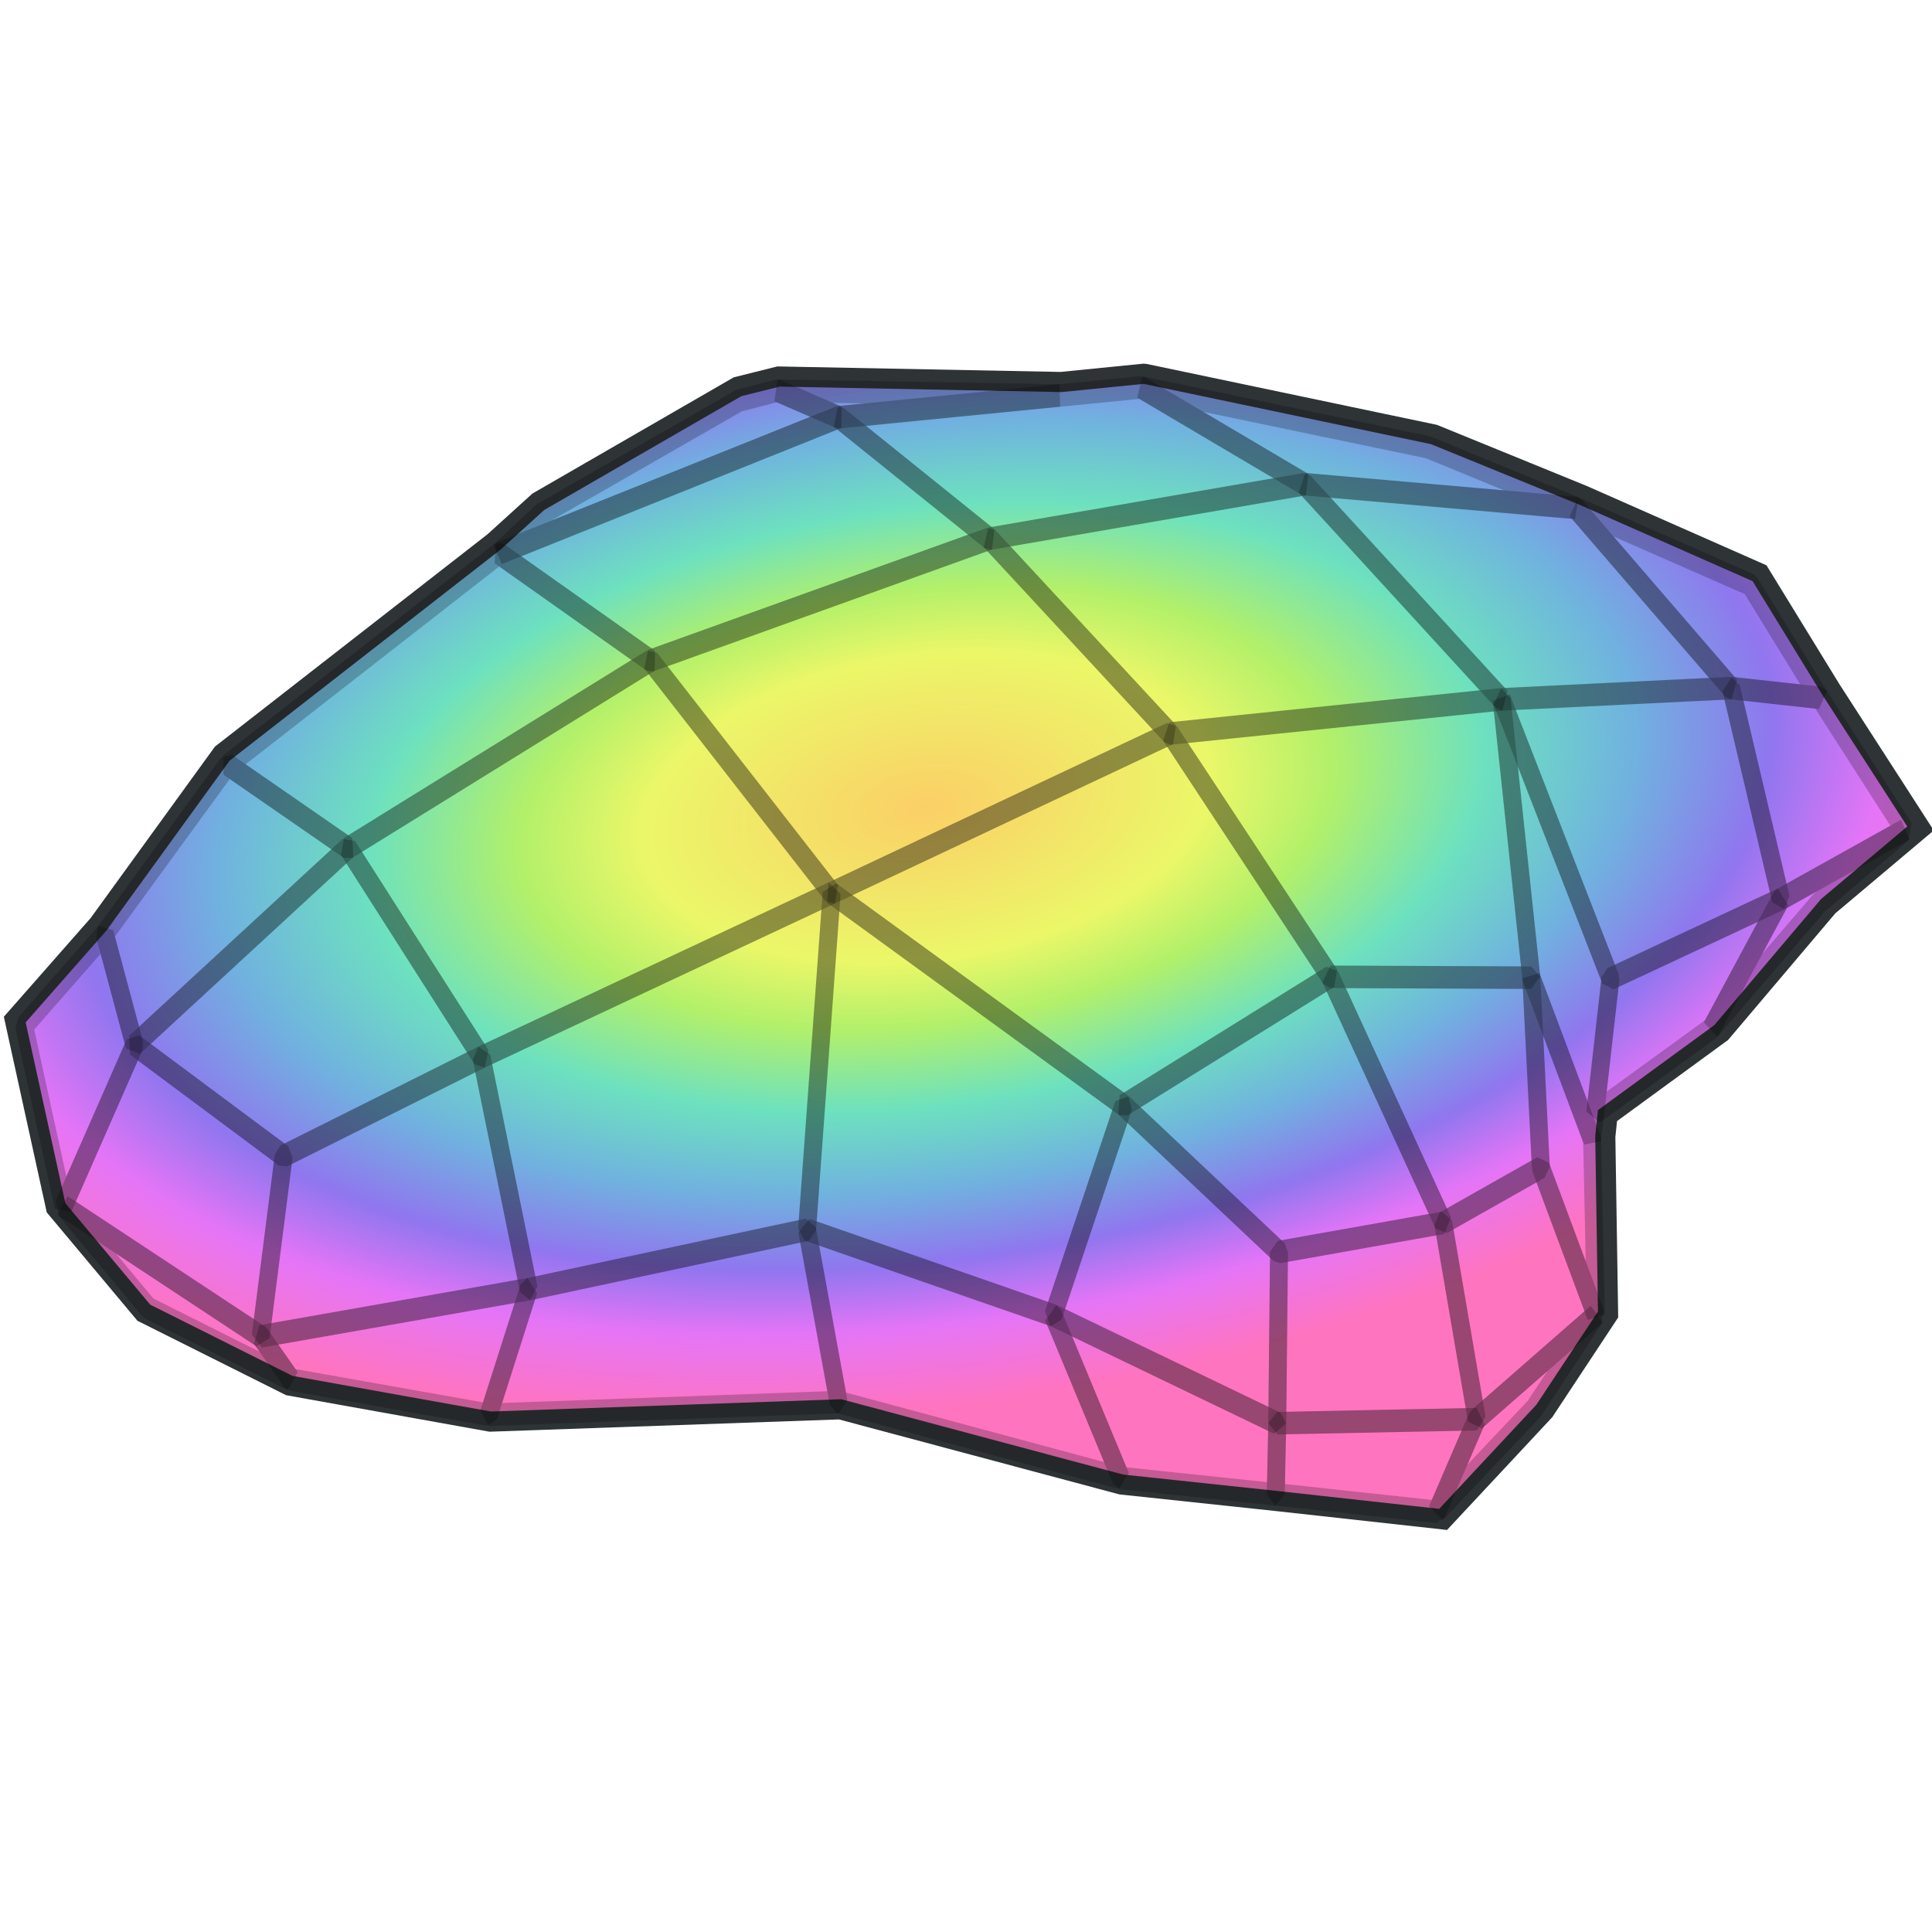 <?xml version="1.0" encoding="UTF-8" standalone="no"?>
<!-- Created with Inkscape (http://www.inkscape.org/) -->

<svg
   xmlns:i="http://ns.adobe.com/AdobeIllustrator/10.0/"
   xmlns:a="http://ns.adobe.com/AdobeSVGViewerExtensions/3.0/"
   xmlns:dc="http://purl.org/dc/elements/1.1/"
   xmlns:cc="http://creativecommons.org/ns#"
   xmlns:rdf="http://www.w3.org/1999/02/22-rdf-syntax-ns#"
   xmlns:svg="http://www.w3.org/2000/svg"
   xmlns="http://www.w3.org/2000/svg"
   xmlns:xlink="http://www.w3.org/1999/xlink"
   xmlns:sodipodi="http://sodipodi.sourceforge.net/DTD/sodipodi-0.dtd"
   xmlns:inkscape="http://www.inkscape.org/namespaces/inkscape"
   width="48px"
   height="48px"
   id="svg20343"
   sodipodi:version="0.32"
   inkscape:version="0.48.4 r9939"
   sodipodi:docname="topobuild.svg"
   version="1.1">
  <defs
     id="defs20345">
    <linearGradient
       id="linearGradient20023">
      <stop
         id="stop20041"
         offset="0"
         style="stop-color:#fbcf67;stop-opacity:1;" />
      <stop
         id="stop20035"
         offset="0.254"
         style="stop-color:#ebf768;stop-opacity:1;" />
      <stop
         id="stop20033"
         offset="0.365"
         style="stop-color:#b2f06a;stop-opacity:1;" />
      <stop
         id="stop20031"
         offset="0.5"
         style="stop-color:#6de1bf;stop-opacity:1;" />
      <stop
         style="stop-color:#70b2df;stop-opacity:1;"
         offset="0.635"
         id="stop20037" />
      <stop
         id="stop20039"
         offset="0.759"
         style="stop-color:#9076ef;stop-opacity:1;" />
      <stop
         style="stop-color:#e575f7;stop-opacity:1;"
         offset="0.865"
         id="stop20043" />
      <stop
         style="stop-color:#ff74bf;stop-opacity:1;"
         offset="1"
         id="stop20027" />
    </linearGradient>
    <linearGradient
       y2="4.589"
       x2="22.902"
       y1="2.758"
       x1="23.315"
       gradientUnits="userSpaceOnUse"
       id="XMLID_236_">
      <stop
         id="stop12128"
         style="stop-color:#BECBD4"
         offset="0" />
      <stop
         id="stop12130"
         style="stop-color:#B9C4CE"
         offset="0.226" />
      <stop
         id="stop12132"
         style="stop-color:#A8B3BC"
         offset="0.472" />
      <stop
         id="stop12134"
         style="stop-color:#8F98A1"
         offset="0.728" />
      <stop
         id="stop12136"
         style="stop-color:#6E7782"
         offset="0.99" />
      <stop
         id="stop12138"
         style="stop-color:#6C7680"
         offset="1" />
      <a:midPointStop
         style="stop-color:#BECBD4"
         offset="0" />
      <a:midPointStop
         style="stop-color:#BECBD4"
         offset="0.689" />
      <a:midPointStop
         style="stop-color:#6C7680"
         offset="1" />
    </linearGradient>
    <linearGradient
       y2="15.375"
       x2="34.705"
       y1="8.087"
       x1="20.636"
       gradientUnits="userSpaceOnUse"
       id="XMLID_202_">
      <stop
         id="stop11636"
         style="stop-color:#FFFFFF"
         offset="0" />
      <stop
         id="stop11638"
         style="stop-color:#FBFCFC"
         offset="0.213" />
      <stop
         id="stop11640"
         style="stop-color:#ECEFF2"
         offset="0.446" />
      <stop
         id="stop11642"
         style="stop-color:#D7DDE4"
         offset="0.688" />
      <stop
         id="stop11644"
         style="stop-color:#B6C3CF"
         offset="0.935" />
      <stop
         id="stop11646"
         style="stop-color:#AEBCCA"
         offset="1" />
      <a:midPointStop
         style="stop-color:#FFFFFF"
         offset="0" />
      <a:midPointStop
         style="stop-color:#FFFFFF"
         offset="0.689" />
      <a:midPointStop
         style="stop-color:#AEBCCA"
         offset="1" />
    </linearGradient>
    <radialGradient
       inkscape:collect="always"
       xlink:href="#linearGradient20023"
       id="radialGradient20029"
       cx="23.691"
       cy="16.917"
       fx="23.691"
       fy="16.917"
       r="21.484"
       gradientTransform="matrix(1.286,-0.176,0.093,0.684,-9.039,12.649)"
       gradientUnits="userSpaceOnUse" />
  </defs>
  <sodipodi:namedview
     id="base"
     pagecolor="#ffffff"
     bordercolor="#666666"
     borderopacity="1.0"
     inkscape:pageopacity="0.0"
     inkscape:pageshadow="2"
     inkscape:zoom="23.625"
     inkscape:cx="17.269841"
     inkscape:cy="23.640212"
     inkscape:current-layer="layer1"
     showgrid="true"
     inkscape:grid-bbox="true"
     inkscape:document-units="px"
     inkscape:window-width="2560"
     inkscape:window-height="1496"
     inkscape:window-x="-8"
     inkscape:window-y="-8"
     inkscape:window-maximized="1" />
  <g
     id="layer1"
     inkscape:label="Layer 1"
     inkscape:groupmode="layer">
    <path
       inkscape:connector-curvature="0"
       id="path20047"
       d="m 28.413,9.537 -2.04,0.204 -7.003,-0.136 -0.952,0.238 -4.895,2.826 -1.088,0.987 -6.731,5.243 -3.06,4.221 -2.006,2.281 0.986,4.494 2.108,2.519 3.536,1.77 4.929,0.885 8.703,-0.306 7.003,1.872 3.842,0.409 4.012,0.443 2.414,-2.587 1.53,-2.315 -0.068,-4.358 0.068,-0.647 2.89,-2.111 2.652,-3.132 2.142,-1.804 -2.108,-3.268 -1.734,-2.826 -4.318,-1.906 -3.672,-1.498 -7.139,-1.498 z"
       style="fill:none;stroke:#2e3436;stroke-width:1" />
    <path
       style="fill:url(#radialGradient20029);fill-opacity:1;stroke:none"
       d="m 28.413,9.537 -2.04,0.204 -7.003,-0.136 -0.952,0.238 -4.895,2.826 -1.088,0.987 -6.731,5.243 -3.06,4.221 -2.006,2.281 0.986,4.494 2.108,2.519 3.536,1.77 4.929,0.885 8.703,-0.306 7.003,1.872 3.842,0.409 4.012,0.443 2.414,-2.587 1.53,-2.315 -0.068,-4.358 0.068,-0.647 2.89,-2.111 2.652,-3.132 2.142,-1.804 -2.108,-3.268 -1.734,-2.826 -4.318,-1.906 -3.672,-1.498 -7.139,-1.498 z"
       id="polygon19904"
       inkscape:connector-curvature="0" />
    <g
       id="g19789"
       transform="matrix(1.315,0,0,1.317,-7.369,-7.593)"
       style="fill:none;stroke:#000000;stroke-width:0.919;stroke-opacity:0.227">
      <polygon
         transform="matrix(1.009,0,0,1.264,-0.349,8.476)"
         i:knockout="Off"
         points="34.573,12.447 34.752,15.281 34.752,15.281 32.923,16.105 30.809,12.434 "
         id="polygon11603"
         style="fill:none;stroke:#000000;stroke-width:0.336;stroke-linejoin:bevel;stroke-opacity:0.227" />
      <polygon
         transform="matrix(1.009,0,0,1.264,-0.349,8.476)"
         i:knockout="Off"
         points="32.923,16.105 30.809,12.434 30.809,12.434 26.939,14.352 29.849,16.541 "
         id="polygon11618"
         style="fill:none;stroke:#000000;stroke-width:0.336;stroke-linejoin:bevel;stroke-opacity:0.227" />
      <polygon
         transform="matrix(1.009,0,0,1.264,-0.349,8.476)"
         i:knockout="Off"
         points="34.573,12.447 30.809,12.434 30.809,12.434 27.809,8.803 34.018,8.293 "
         id="polygon11633"
         style="fill:none;stroke:#000000;stroke-width:0.336;stroke-linejoin:bevel;stroke-opacity:0.227" />
      <polygon
         transform="matrix(1.009,0,0,1.264,-0.349,8.476)"
         i:knockout="Off"
         points="30.809,12.434 27.809,8.803 27.809,8.803 21.472,11.183 26.939,14.352 "
         id="polygon11648"
         style="fill:none;stroke:#000000;stroke-width:0.336;stroke-linejoin:bevel;stroke-opacity:0.227" />
      <polygon
         transform="matrix(1.009,0,0,1.264,-0.349,8.476)"
         i:knockout="Off"
         points="27.809,8.803 34.018,8.293 34.018,8.293 30.329,5.082 24.429,5.895 "
         id="polygon11663"
         style="fill:none;stroke:#000000;stroke-width:0.336;stroke-linejoin:bevel;stroke-opacity:0.227" />
      <polygon
         transform="matrix(1.009,0,0,1.264,-0.349,8.476)"
         i:knockout="Off"
         points="35.404,5.436 38.314,8.125 38.314,8.125 34.018,8.293 30.329,5.082 "
         id="polygon11678"
         style="fill:none;stroke:#000000;stroke-width:0.336;stroke-linejoin:bevel;stroke-opacity:0.227" />
      <polygon
         transform="matrix(1.009,0,0,1.264,-0.349,8.476)"
         i:knockout="Off"
         points="32.639,4.531 35.404,5.436 35.404,5.436 30.329,5.082 27.265,3.638 "
         id="polygon11693"
         style="fill:none;stroke:#000000;stroke-width:0.336;stroke-linejoin:bevel;stroke-opacity:0.227" />
      <polygon
         transform="matrix(1.009,0,0,1.264,-0.349,8.476)"
         i:knockout="Off"
         points="38.672,6.58 39.976,8.27 39.976,8.27 38.314,8.125 35.404,5.436 "
         id="polygon11708"
         style="fill:none;stroke:#000000;stroke-width:0.336;stroke-linejoin:bevel;stroke-opacity:0.227" />
      <polygon
         transform="matrix(1.009,0,0,1.264,-0.349,8.476)"
         i:knockout="Off"
         points="39.246,11.274 37.944,13.207 37.944,13.207 35.77,14.466 36.055,12.463 "
         id="polygon11723"
         style="fill:none;stroke:#000000;stroke-width:0.336;stroke-linejoin:bevel;stroke-opacity:0.227" />
      <polygon
         transform="matrix(1.009,0,0,1.264,-0.349,8.476)"
         i:knockout="Off"
         points="41.564,10.244 39.961,11.331 39.961,11.331 37.944,13.207 39.246,11.274 "
         id="polygon11738"
         style="fill:none;stroke:#000000;stroke-width:0.336;stroke-linejoin:bevel;stroke-opacity:0.227" />
      <polygon
         transform="matrix(1.009,0,0,1.264,-0.349,8.476)"
         i:knockout="Off"
         points="38.314,8.125 39.246,11.274 39.246,11.274 36.055,12.463 34.018,8.293 "
         id="polygon11751"
         style="fill:none;stroke:#000000;stroke-width:0.336;stroke-linejoin:bevel;stroke-opacity:0.227" />
      <polygon
         transform="matrix(1.009,0,0,1.264,-0.349,8.476)"
         i:knockout="Off"
         points="39.976,8.27 41.564,10.244 41.564,10.244 39.246,11.274 38.314,8.125 "
         id="polygon11766"
         style="fill:none;stroke:#000000;stroke-width:0.336;stroke-linejoin:bevel;stroke-opacity:0.227" />
      <polygon
         transform="matrix(1.009,0,0,1.264,-0.349,8.476)"
         i:knockout="Off"
         points="36.055,12.463 35.712,14.866 35.712,14.866 34.573,12.447 34.018,8.293 "
         id="polygon11779"
         style="fill:none;stroke:#000000;stroke-width:0.336;stroke-linejoin:bevel;stroke-opacity:0.227" />
      <polygon
         transform="matrix(1.009,0,0,1.264,-0.349,8.476)"
         i:knockout="Off"
         points="34.752,15.281 35.781,17.482 35.781,17.482 33.552,19.036 32.923,16.105 "
         id="polygon11792"
         style="fill:none;stroke:#000000;stroke-width:0.336;stroke-linejoin:bevel;stroke-opacity:0.227" />
      <polygon
         transform="matrix(1.009,0,0,1.264,-0.349,8.476)"
         i:knockout="Off"
         points="35.712,14.866 35.781,17.482 35.781,17.482 34.752,15.281 34.573,12.447 "
         id="polygon11805"
         style="fill:none;stroke:#000000;stroke-width:0.336;stroke-linejoin:bevel;stroke-opacity:0.227" />
      <polygon
         transform="matrix(1.009,0,0,1.264,-0.349,8.476)"
         i:knockout="Off"
         points="32.923,16.105 33.552,19.036 33.552,19.036 29.816,19.096 29.849,16.541 "
         id="polygon11818"
         style="fill:none;stroke:#000000;stroke-width:0.336;stroke-linejoin:bevel;stroke-opacity:0.227" />
      <polygon
         transform="matrix(1.009,0,0,1.264,-0.349,8.476)"
         i:knockout="Off"
         points="33.552,19.036 32.805,20.418 32.805,20.418 29.788,20.158 29.816,19.096 "
         id="polygon11833"
         style="fill:none;stroke:#000000;stroke-width:0.336;stroke-linejoin:bevel;stroke-opacity:0.227" />
      <polygon
         transform="matrix(1.009,0,0,1.264,-0.349,8.476)"
         i:knockout="Off"
         points="35.781,17.482 34.628,18.88 34.628,18.88 32.805,20.418 33.552,19.036 "
         id="polygon11848"
         style="fill:none;stroke:#000000;stroke-width:0.336;stroke-linejoin:bevel;stroke-opacity:0.227" />
      <polygon
         transform="matrix(1.009,0,0,1.264,-0.349,8.476)"
         i:knockout="Off"
         points="26.939,14.352 25.622,17.487 25.622,17.487 21.012,16.209 21.472,11.183 "
         id="polygon11861"
         style="fill:none;stroke:#000000;stroke-width:0.336;stroke-linejoin:bevel;stroke-opacity:0.227" />
      <polygon
         transform="matrix(1.009,0,0,1.264,-0.349,8.476)"
         i:knockout="Off"
         points="29.849,16.541 29.816,19.096 29.816,19.096 25.622,17.487 26.939,14.352 "
         id="polygon11874"
         style="fill:none;stroke:#000000;stroke-width:0.336;stroke-linejoin:bevel;stroke-opacity:0.227" />
      <polygon
         transform="matrix(1.009,0,0,1.264,-0.349,8.476)"
         i:knockout="Off"
         points="25.622,17.487 26.887,19.915 26.887,19.915 21.601,18.781 21.012,16.209 "
         id="polygon11889"
         style="fill:none;stroke:#000000;stroke-width:0.336;stroke-linejoin:bevel;stroke-opacity:0.227" />
      <polygon
         transform="matrix(1.009,0,0,1.264,-0.349,8.476)"
         i:knockout="Off"
         points="29.816,19.096 29.788,20.158 29.788,20.158 26.887,19.915 25.622,17.487 "
         id="polygon11904"
         style="fill:none;stroke:#000000;stroke-width:0.336;stroke-linejoin:bevel;stroke-opacity:0.227" />
      <polygon
         transform="matrix(1.009,0,0,1.264,-0.349,8.476)"
         i:knockout="Off"
         points="27.265,3.638 30.329,5.082 30.329,5.082 24.429,5.895 21.603,4.083 "
         id="polygon11919"
         style="fill:none;stroke:#000000;stroke-width:0.336;stroke-linejoin:bevel;stroke-opacity:0.227" />
      <polygon
         transform="matrix(1.009,0,0,1.264,-0.349,8.476)"
         i:knockout="Off"
         points="21.603,4.083 24.429,5.895 24.429,5.895 18.083,7.715 15.243,6.115 "
         id="polygon11934"
         style="fill:none;stroke:#000000;stroke-width:0.336;stroke-linejoin:bevel;stroke-opacity:0.227" />
      <polygon
         transform="matrix(1.009,0,0,1.264,-0.349,8.476)"
         i:knockout="Off"
         points="24.429,5.895 27.809,8.803 27.809,8.803 21.472,11.183 18.083,7.715 "
         id="polygon11949"
         style="fill:none;stroke:#000000;stroke-width:0.336;stroke-linejoin:bevel;stroke-opacity:0.227" />
      <polygon
         transform="matrix(1.009,0,0,1.264,-0.349,8.476)"
         i:knockout="Off"
         points="18.083,7.715 21.472,11.183 21.472,11.183 14.915,13.633 12.416,10.511 "
         id="polygon11964"
         style="fill:none;stroke:#000000;stroke-width:0.336;stroke-linejoin:bevel;stroke-opacity:0.227" />
      <polygon
         transform="matrix(1.009,0,0,1.264,-0.349,8.476)"
         i:knockout="Off"
         points="15.243,6.115 18.083,7.715 18.083,7.715 12.416,10.511 10.167,9.271 "
         id="polygon11979"
         style="fill:none;stroke:#000000;stroke-width:0.336;stroke-linejoin:bevel;stroke-opacity:0.227" />
      <polygon
         transform="matrix(1.009,0,0,1.264,-0.349,8.476)"
         i:knockout="Off"
         points="10.167,9.271 12.416,10.511 12.416,10.511 8.418,13.45 7.861,11.793 "
         id="polygon11994"
         style="fill:none;stroke:#000000;stroke-width:0.336;stroke-linejoin:bevel;stroke-opacity:0.227" />
      <polygon
         transform="matrix(1.009,0,0,1.264,-0.349,8.476)"
         i:knockout="Off"
         points="12.416,10.511 14.915,13.633 14.915,13.633 11.212,15.108 8.418,13.45 "
         id="polygon12009"
         style="fill:none;stroke:#000000;stroke-width:0.336;stroke-linejoin:bevel;stroke-opacity:0.227" />
      <polygon
         transform="matrix(1.009,0,0,1.264,-0.349,8.476)"
         i:knockout="Off"
         points="21.472,11.183 21.012,16.209 21.012,16.209 15.8,17.096 14.915,13.633 "
         id="polygon12022"
         style="fill:none;stroke:#000000;stroke-width:0.336;stroke-linejoin:bevel;stroke-opacity:0.227" />
      <polygon
         transform="matrix(1.009,0,0,1.264,-0.349,8.476)"
         i:knockout="Off"
         points="21.012,16.209 21.601,18.781 21.601,18.781 15.05,18.97 15.8,17.096 "
         id="polygon12037"
         style="fill:none;stroke:#000000;stroke-width:0.336;stroke-linejoin:bevel;stroke-opacity:0.227" />
      <polygon
         transform="matrix(1.009,0,0,1.264,-0.349,8.476)"
         i:knockout="Off"
         points="14.915,13.633 15.8,17.096 15.8,17.096 10.781,17.8 11.212,15.108 "
         id="polygon12050"
         style="fill:none;stroke:#000000;stroke-width:0.336;stroke-linejoin:bevel;stroke-opacity:0.227" />
      <polygon
         transform="matrix(1.009,0,0,1.264,-0.349,8.476)"
         i:knockout="Off"
         points="15.8,17.096 15.05,18.97 15.05,18.97 11.348,18.446 10.781,17.8 "
         id="polygon12065"
         style="fill:none;stroke:#000000;stroke-width:0.336;stroke-linejoin:bevel;stroke-opacity:0.227" />
      <polygon
         transform="matrix(1.009,0,0,1.264,-0.349,8.476)"
         i:knockout="Off"
         points="11.212,15.108 10.781,17.8 10.781,17.8 7.09,15.858 8.418,13.45 "
         id="polygon12080"
         style="fill:none;stroke:#000000;stroke-width:0.336;stroke-linejoin:bevel;stroke-opacity:0.227" />
      <polygon
         transform="matrix(1.009,0,0,1.264,-0.349,8.476)"
         i:knockout="Off"
         points="7.861,11.793 8.418,13.45 8.418,13.45 7.09,15.858 6.351,13.167 "
         id="polygon12095"
         style="fill:none;stroke:#000000;stroke-width:0.336;stroke-linejoin:bevel;stroke-opacity:0.227" />
      <polygon
         transform="matrix(1.009,0,0,1.264,-0.349,8.476)"
         i:knockout="Off"
         points="10.781,17.8 11.348,18.446 11.348,18.446 8.68,17.38 7.09,15.858 "
         id="polygon12110"
         style="fill:none;stroke:#000000;stroke-width:0.336;stroke-linejoin:bevel;stroke-opacity:0.227" />
      <polygon
         transform="matrix(1.009,0,0,1.264,-0.349,8.476)"
         i:knockout="Off"
         points="19.74,3.833 20.456,3.686 21.603,4.083 15.243,6.115 15.243,6.115 16.039,5.524 "
         id="polygon12125"
         style="fill:none;stroke:#000000;stroke-width:0.336;stroke-linejoin:bevel;stroke-opacity:0.227" />
      <polygon
         transform="matrix(1.009,0,0,1.264,-0.349,8.476)"
         i:knockout="Off"
         points="20.456,3.686 25.737,3.758 21.603,4.083 20.456,3.686 "
         id="polygon12140"
         style="fill:none;stroke:#000000;stroke-width:0.336;stroke-linejoin:bevel;stroke-opacity:0.227" />
    </g>
  </g>
</svg>
